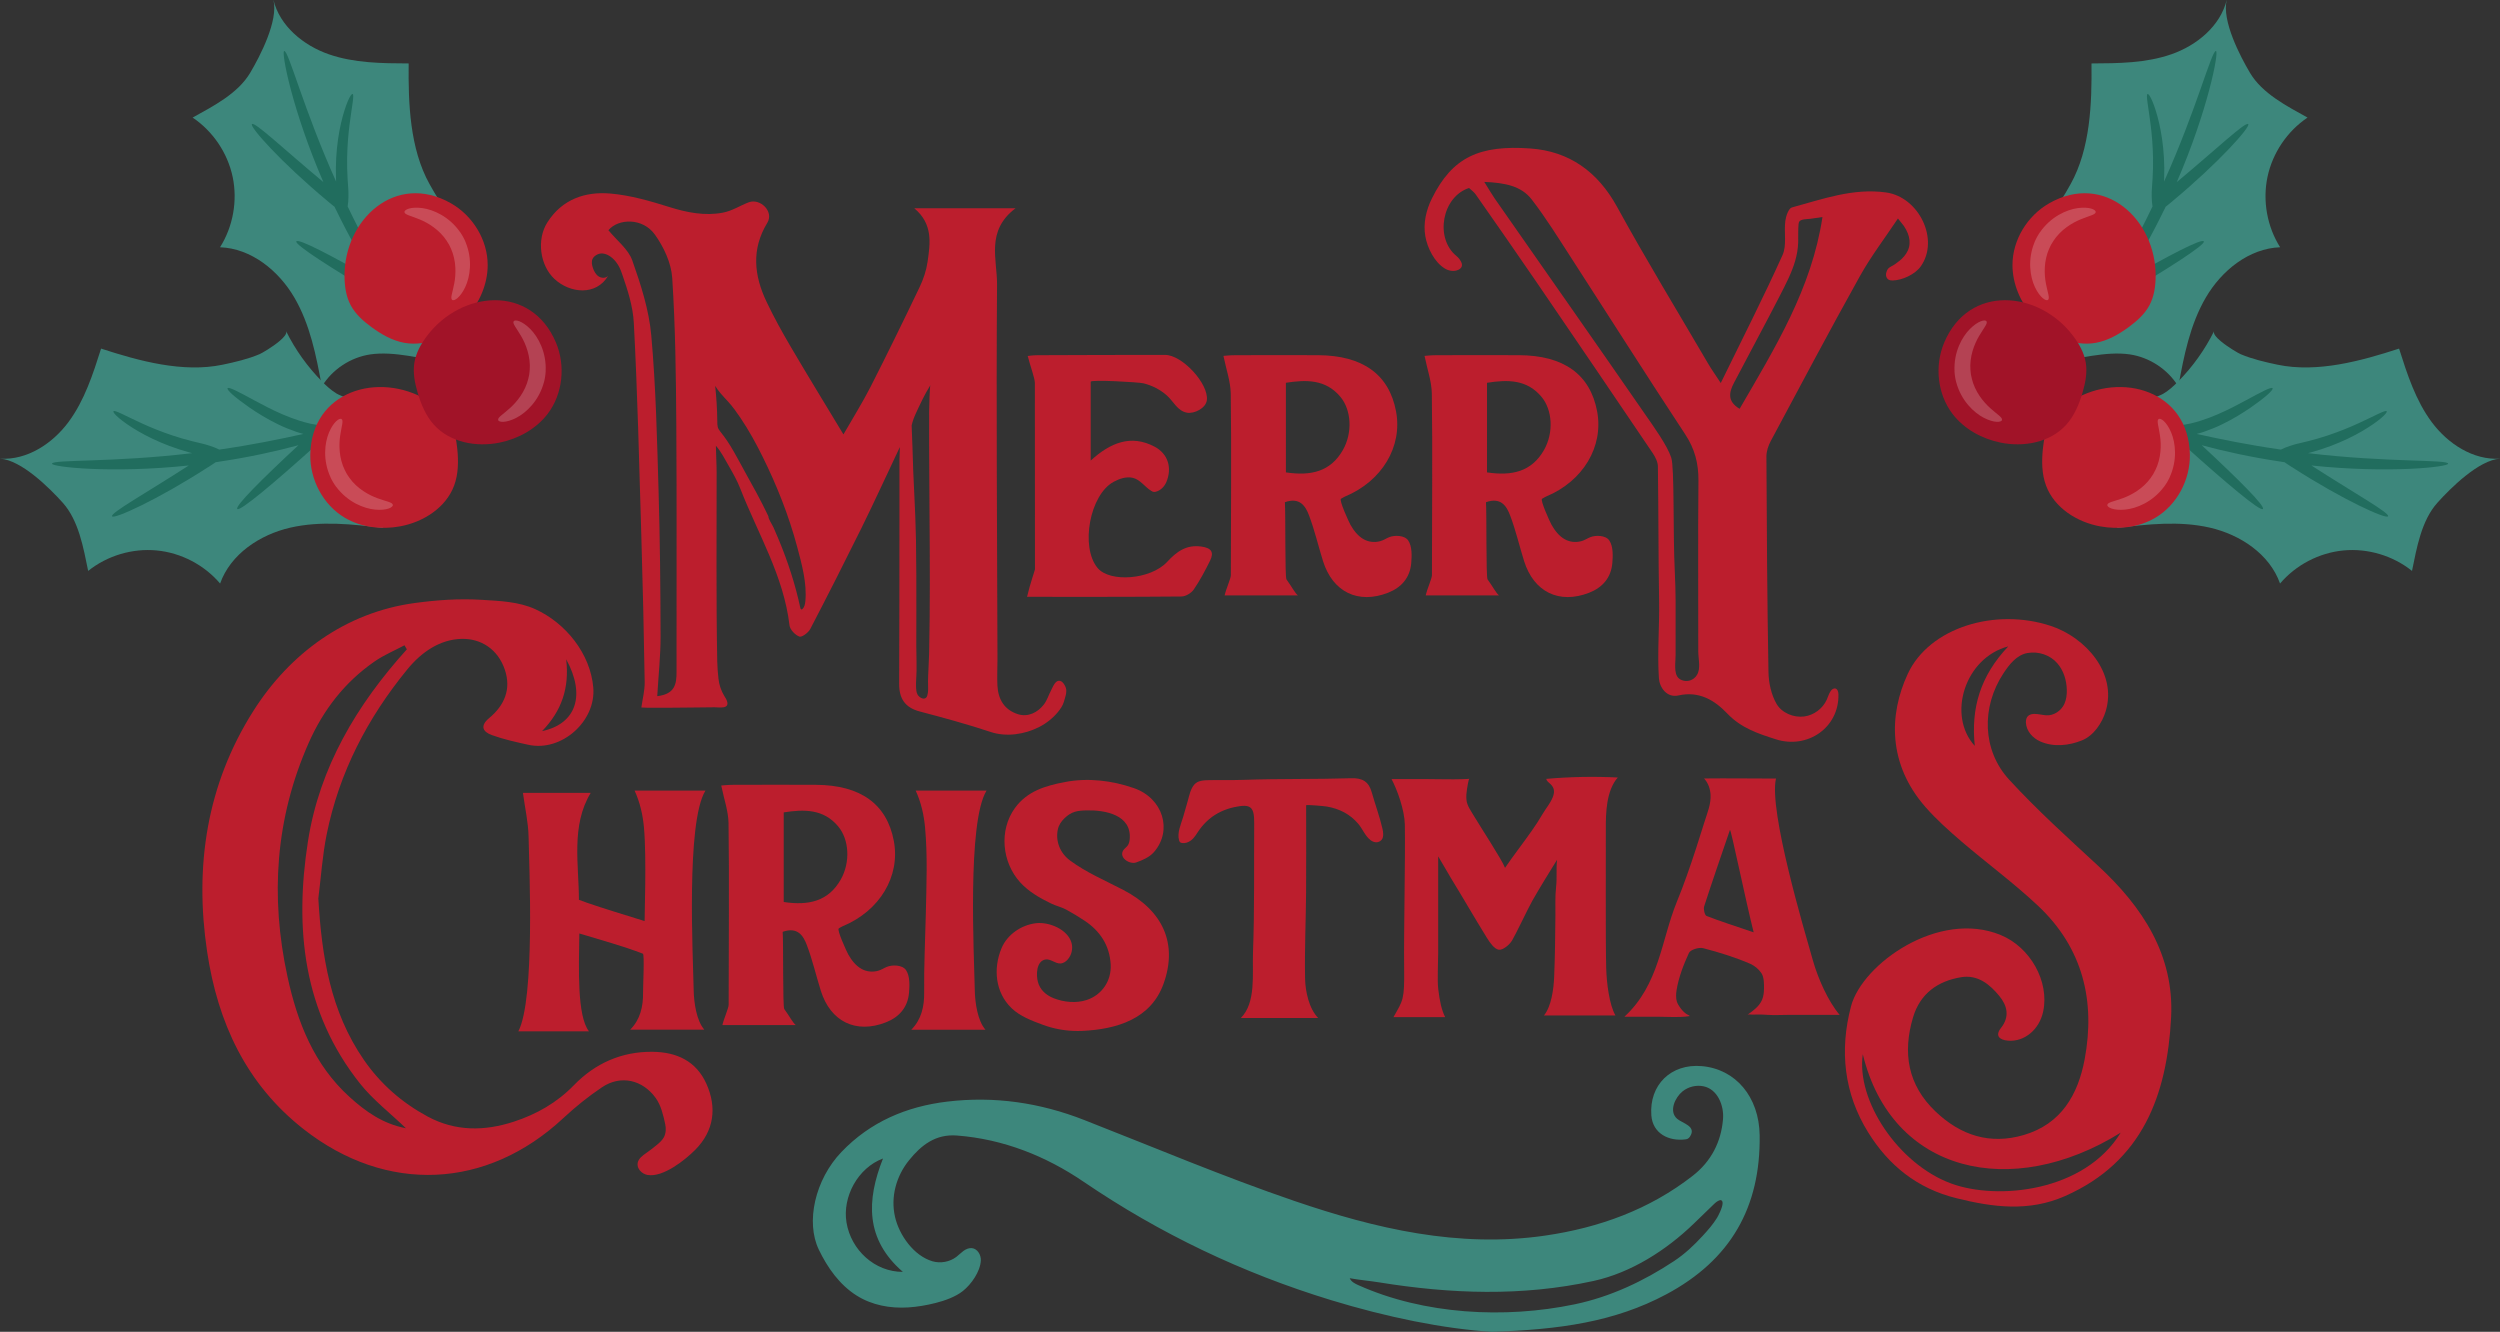 <?xml version="1.0" encoding="UTF-8"?><svg xmlns="http://www.w3.org/2000/svg" xmlns:xlink="http://www.w3.org/1999/xlink" height="834.6" preserveAspectRatio="xMidYMid meet" version="1.0" viewBox="16.6 32.7 1566.7 834.6" width="1566.7" zoomAndPan="magnify"><rect x="16.6" y="32.7" width="1566.7" height="834.6" fill="#333333" stroke="none"/><g><g><g id="change1_4"><path d="M951.48,867.32c-29.94-1.84-65.75-9.14-100.92-19.91c-55.38-16.95-106.91-41.49-154.96-74.18 c-23.46-15.96-50.12-26.68-79.31-28.92c-13.45-1.04-22.39,6.1-29.99,15.47c-8.04,9.91-11.69,23.01-8.8,35.56 c2.62,11.38,11.74,24.34,23.45,27.78c5.03,1.47,10.79,0.41,14.96-2.74c1.53-1.16,2.86-2.57,4.42-3.71 c1.56-1.13,3.44-1.99,5.35-1.79c3.49,0.37,5.76,4.23,5.59,7.74c-0.35,6.96-5.96,14.91-11.27,19.14 c-4.58,3.66-11.49,6.09-17.12,7.5c-5.59,1.4-11.29,2.41-17.05,2.77c-11.34,0.71-22.77-1.35-32.46-7.48 c-10.71-6.77-18.21-17.48-23.63-28.72c-8.32-17.27-2.42-43.89,14.24-61.28c18.03-18.81,40.67-28.44,66.25-31.5 c29.51-3.53,58.01,0.66,85.67,11.47c43.89,17.17,87.36,35.58,131.91,50.8c50.72,17.33,102.85,29.62,157.19,21.69 c33.68-4.92,65.2-16.25,92.41-37.48c11.52-8.98,17.86-21.19,18.99-35.67c0.65-8.21-3.34-18.62-12.31-20.42 c-4.54-0.91-9.47,0.3-13.07,3.21c-4.61,3.72-8.78,12.44-3.43,17.13c3.37,2.96,12.46,4.6,8.05,11.26 c-0.37,0.56-0.86,1.07-1.48,1.35c-0.45,0.2-0.94,0.27-1.43,0.34c-10.22,1.3-20.42-3.61-21.26-15.06 c-1.4-19.08,12.32-32.51,31.54-30.86c21.23,1.82,36.01,19.2,36.34,43.36c0.63,45.02-18.11,78.13-58.62,99.71 C1028.4,861.09,993.98,865.97,951.48,867.32z M1096.12,786.66c0-0.91-0.29-1.59-1.02-1.83c-0.25-0.08-0.52-0.03-0.77,0.04 c-1.57,0.46-2.81,1.63-3.98,2.77c-4.08,3.95-8.16,7.9-12.25,11.85c-17.21,16.65-39.3,30.82-62.95,35.98 c-44.75,9.77-89.45,8.11-134.25,0.87c-6.24-1.01-12.19-1.47-18.45-2.61c0.89,2.17,3.19,3.36,5.33,4.32 c41.17,18.48,91.75,21.2,135.63,12.04c22.38-4.67,43.34-14.54,62.33-27.13c6.77-4.49,12.37-9.78,17.84-15.72 c3.3-3.58,6.56-7.26,9.1-11.43C1093.21,794.92,1096.12,789.59,1096.12,786.66z M582.41,829.76 c-23.62-20.46-22.84-44.76-12.45-71.05c-15.8,5.88-25.55,24.11-22.87,40.14C549.96,816.04,564.73,829.8,582.41,829.76z" fill="#3d877c"/></g></g><g><g id="change2_17"><path d="M580.53,312.84c-6.7,14.18-16.95,36.37-23.9,50.43c-10.54,21.32-21.28,42.54-32.27,63.63 c-1.2,2.3-5.28,5.3-6.81,4.73c-2.64-0.98-5.86-4.34-6.18-7.01c-3.63-31.03-19.84-57.48-30.87-85.78 c-1.89-4.86-4.47-9.41-7.06-13.92c-2.53-4.4-4.88-9.07-8.21-12.92c0.05,5.58,0.47,11.14,0.47,16.74 c0.03,39.49-0.36,78.99,0.38,118.48c0.07,3.53,0.39,7.25,0.76,10.75c0.41,3.83,1.66,7.57,3.65,10.87 c0.63,1.04,1.34,2.06,1.71,3.21c1.69,5.2-4.75,3.86-7.86,3.89c-4.34,0.04-8.67,0.09-13.01,0.14c-8.62,0.09-17.24,0.2-25.86,0.15 c-2.31-0.01-4.63,0.03-6.94-0.16c0.73-5.32,2.16-10.65,2.08-15.96c-0.5-30.79-1.2-61.59-2.12-92.37 c-1.32-44.24-2.35-88.5-4.69-132.68c-0.55-10.47-3.89-20.67-7.29-30.5c-1.02-2.94-1.99-5.33-3.92-7.76 c-2.7-3.41-7.29-6.69-11.67-4.61c-1.22,0.58-2.35,1.47-2.94,2.69c-0.84,1.73-0.47,3.79,0.14,5.61c0.69,2.08,1.74,4.15,3.56,5.38 c1.81,1.23,4.54,1.3,6.02-0.31c-7.53,12.69-23.95,10.99-33.65,1.94c-9.15-8.54-11.24-24.75-4.42-35.45 c9.24-14.5,23.67-19.42,39.5-18.06c12.57,1.08,25.07,4.74,37.21,8.54c10.7,3.35,22.09,5.61,33.26,3.44 c6.06-1.17,10.6-4.37,16.2-6.48c7.19-2.72,15.98,5.76,11.66,12.84c-10.17,16.69-8.27,33.14-0.43,49.6 c4.61,9.67,9.82,19.09,15.25,28.33c10.47,17.83,21.29,35.45,32.89,54.69c5.98-10.44,11.96-19.95,17.04-29.92 c10.51-20.65,20.69-41.48,30.68-62.38c2.37-4.95,4.21-10.4,4.99-15.82c1.69-11.68,3.52-23.74-8.33-33.62c20.21,0,40.41,0,63.49,0 c-18.77,14.13-11.5,32.07-11.61,47.69c-0.57,78.23,0.07,156.47,0.27,234.71c0.01,5.51-0.31,11.03-0.05,16.53 c0.42,8.71,4.25,15.41,12.93,18.15c6.27,1.98,12.33-1.09,16.17-6.07c2.13-2.76,2.93-5.9,4.55-8.89c1.12-2.07,2.57-6.58,5.62-5.92 c1.01,0.22,1.78,1.04,2.38,1.89c0.58,0.83,1.08,1.74,1.33,2.72c0.69,2.71-0.58,5.84-1.29,8.41c-0.65,2.37-2.2,4.59-3.74,6.47 c-3.15,3.85-7.27,7.09-11.69,9.36c-9.16,4.69-20.6,6.44-30.5,3.15c-14.62-4.87-29.53-8.91-44.43-12.84 c-9.27-2.44-12.95-8.15-12.9-17.38c0.16-34.32,0.14-68.64,0.18-102.96c0.01-12.27,0-24.54,0-36.82L580.53,312.84z M428.48,468.97 c11.19-1.31,12.1-7.71,12.09-15.1c-0.07-51.6,0.21-103.2-0.14-154.8c-0.21-30.75-0.57-61.54-2.56-92.2 c-0.61-9.34-5.31-19.43-10.89-27.19c-7.68-10.69-22.95-10.06-29.1-2.71c5.36,6.55,12.48,11.92,14.96,18.94 c5.37,15.19,10.48,31.03,11.9,46.95c2.89,32.38,3.61,64.98,4.57,97.5c0.9,30.42,1.19,60.86,1.26,91.3 C430.59,443.62,429.27,455.59,428.48,468.97z M599.64,274.1c-3.7,5.93-6.65,12.3-9.55,18.66c-1.41,3.08-2.18,6.5-2.18,6.5 s0.45,10.7,0.53,14.13c0.4,19.31,1.88,38.59,2.19,57.9c0.23,14.62,0.25,29.24,0.23,43.86c-0.01,7.31-0.03,14.62-0.04,21.93 c-0.01,7.07,0.46,14.32-0.06,21.37c-0.12,1.69-0.15,3.32-0.09,5.04c0.05,1.5,0.21,3.04,0.88,4.38c0.81,1.61,3.75,3.7,5.48,2.01 c1.16-1.13,1.28-4.97,1.21-6.48c-0.11-2.41-0.06-4.83,0.02-7.24c0.15-4.69,0.5-9.36,0.6-14.05c0.31-14.62,0.43-29.25,0.44-43.87 c0.02-29.26-0.39-58.51-0.45-87.77c-0.01-6.61-0.01-13.21,0.02-19.82C598.86,287.83,599.27,274.7,599.64,274.1z M468.1,279.1 c-1.18-1.4-2.29-2.88-3.32-4.58c0.8,7.33,1.25,14.69,1.33,22.06c0.04,3.17,0.04,4.36,2.05,6.81c6.12,7.45,10.34,16.1,15,24.49 c5.18,9.33,10.4,18.67,14.96,28.32c0,1.88,2.41,5.21,3.19,6.98c1.09,2.47,2.16,4.95,3.2,7.45c5.79,13.85,10.5,28.33,13.65,43.06 c0.09,0.41,0.27,0.91,0.69,0.94c0.23,0.02,0.44-0.13,0.61-0.28c1.31-1.17,1.65-3.05,1.83-4.8c1.11-11.28-2.25-23.48-5.17-34.36 c-5.21-19.41-12.71-38.34-21.63-56.33c-4.09-8.26-8.53-16.38-13.68-24.03c-2.44-3.63-4.98-7.22-7.94-10.46 C471.2,282.54,469.59,280.88,468.1,279.1z" fill="#bc1e2d"/></g><g id="change2_4"><path d="M1286.49,483.09c0.2-0.61,0.51-1.16,0.96-1.62c1.08-1.1,2.74-1.39,4.28-1.37c2.4,0.03,4.76,0.69,7.16,0.87 c4.72,0.36,9.48-2.87,11.42-7.18c1.23-2.72,1.58-5.76,1.51-8.74c-0.13-5.99-1.97-12.08-5.89-16.62 c-4.58-5.32-11.94-7.72-18.81-6.48c-6.77,1.22-11.39,7.24-14.95,12.64c-13.94,21.07-13.45,48.23,3.51,66.7 c17.46,19.01,36.73,36.4,55.71,53.94c27.88,25.76,47.82,55.97,45.8,95.06c-2.5,48.27-17.69,90.51-66.61,112.02 c-22.62,9.95-45.07,6.98-68.08,1.25c-24.44-6.08-42.31-20.53-55.12-41.15c-15.21-24.47-18.08-51.38-10.78-79.09 c6.98-26.47,54.85-60.69,93.76-44.68c18.69,7.69,30.65,29.24,26.65,47.99c-2.42,11.34-11.76,19.06-21.96,18.24 c-5.59-0.45-8.29-3.19-4.46-7.99c5.79-7.27,3.64-14.27-0.98-19.92c-5.91-7.24-13.5-13.61-23.99-11.87 c-14.76,2.45-25.7,10.27-30.14,25.13c-6.65,22.29-3.35,42.42,14.08,59.04c15.7,14.97,34.03,20.94,55.2,14.76 c23.55-6.87,34.09-25.28,38.25-47.47c6.89-36.76-1.26-69.86-29.05-96.05c-15.24-14.36-32.25-26.83-48.18-40.49 c-7.86-6.74-15.67-13.73-22.48-21.49c-23.6-26.89-23.05-57.87-11.13-83.53c13.46-28.95,54.73-41.67,89.84-29.97 c21.37,7.12,41.45,29.3,34.2,53.37c-2.22,7.37-7.53,15.32-14.83,18.27c-8.24,3.33-17.83,4.39-26.17,0.7 c-4.79-2.12-8.77-6.5-9.03-11.89C1286.16,484.67,1286.24,483.84,1286.49,483.09z M1345.6,742.52 c-68.65,42.67-143.68,25.22-161.61-49.18c-4.28,28.97,22.2,68.83,55.36,81.04C1268.4,785.07,1322.93,779.66,1345.6,742.52z M1275.15,437.77c-27.22,7.1-38.51,43.24-20.99,62.37C1251.68,476.49,1257.59,456.31,1275.15,437.77z" fill="#bc1e2d"/></g><g id="change2_3"><path d="M216.09,595.75c2.1,36.03,7.5,70.61,28.46,101.03c10.43,15.14,23.83,26.88,39.99,35.6 c17.55,9.48,35.83,9.21,54.06,3.25c14.17-4.63,26.9-11.79,37.67-22.88c13.23-13.63,29.8-21.13,49.34-20.91 c15.17,0.17,27.29,5.87,33.66,20.01c6.73,14.95,4.8,29.5-6.88,41.32c-6.35,6.43-20.26,17.54-30,15.85 c-3.58-0.62-6.88-4.04-6.16-7.6c0.56-2.8,3.18-4.62,5.51-6.26c2.34-1.63,4.6-3.37,6.78-5.21c1.56-1.31,3.1-2.71,4.08-4.49 c1.36-2.5,1.47-5.52,0.87-8.3c-1.2-5.59-2.62-11.75-6-16.43c-8.24-11.39-21.88-14.52-33.58-6.68 c-8.58,5.75-16.73,12.33-24.29,19.37c-47.96,44.69-110.79,47.6-162.69,6.94c-36.12-28.3-53.88-66.95-60.51-111.24 c-8.01-53.53-0.28-104.67,28.9-150.77c22.94-36.24,57.97-61.81,100.93-67.71c13.93-1.91,28.02-2.91,42.07-2.05 c11.36,0.7,23.32,1.11,33.8,5.89c19.05,8.7,34.46,27.85,36.29,49.05c1.83,21.15-19.91,40.47-40.63,35.93 c-7.74-1.7-15.56-3.41-22.98-6.11c-5.57-2.02-7.59-5.7-1.65-10.63c9.6-7.97,14.01-18.15,9.78-30.49 c-4.34-12.66-14.84-19.46-27.06-19.16c-13.66,0.34-25.16,8.34-33.93,19.04c-25.01,30.52-42.8,64.73-50.63,103.59 C218.64,568.88,217.78,582.4,216.09,595.75z M271.57,439.62c-0.5-0.85-1-1.7-1.49-2.54c-6.25,3.33-12.88,6.1-18.67,10.1 c-18.73,12.93-32.22,30.41-41.36,51.08c-20.91,47.28-24.17,96.37-13.29,146.48c6.18,28.47,16.58,55.17,38.9,75.41 c9.97,9.04,20.81,16.84,35.34,19.6c-10.14-9.73-20.65-17.81-28.67-27.86c-35.88-45.02-41.19-97.49-32.76-151.82 C216.79,513.58,240.22,474.34,271.57,439.62z M371.41,445.86c2.09,17.94-2.77,32.27-15.12,45.03 C377.79,486.31,383.75,468.36,371.41,445.86z" fill="#bc1e2d"/></g><g id="change2_18"><path d="M937.21,150.51c-16.98,5.5-21.58,31.44-7.9,42.61c1.13,0.92,2.08,2.06,2.77,3.35 c0.51,0.93,0.89,2.01,0.62,3.03c-0.29,1.09-1.25,1.87-2.28,2.33c-2.66,1.2-5.88,0.66-8.38-0.86 c-6.52-3.96-10.93-12.89-12.21-20.15c-1.44-8.13,0.48-16.39,4.09-23.71c12.81-25.94,29.81-33.63,61.75-31.36 c24.26,1.72,42.18,14.48,54.29,36.54c18.28,33.31,38.08,65.79,57.27,98.59c1.86,3.18,4.02,6.18,7.73,11.85 c13.74-28.15,26.87-53.89,38.73-80.21c2.76-6.13,0.8-14.27,1.73-21.39c0.39-3.03,2.07-7.86,4.11-8.42 c19.3-5.24,38.34-12.27,59.04-9.4c20.59,2.86,33.62,29.59,21.71,46.34c-3.54,4.99-11.51,8.67-17.5,8.82 c-0.98,0.03-2.01-0.08-2.82-0.63c-0.8-0.55-1.29-1.5-1.41-2.47c-0.12-0.97,0.1-1.95,0.47-2.86c0.24-0.58,0.54-1.14,0.97-1.59 c1.12-1.18,2.88-1.65,4.15-2.65c1.41-1.11,2.9-2.05,4.2-3.3c2.11-2.02,3.86-4.48,4.59-7.35c0.74-2.89,0.33-5.9-0.74-8.66 c-0.65-1.68-1.54-3.26-2.54-4.75c-0.31-0.46-3.68-4.54-3.65-4.59c-8.22,12.34-16.94,23.75-23.86,36.17 c-19.03,34.16-37.35,68.71-55.79,103.19c-1.58,2.95-2.8,6.54-2.78,9.83c0.22,45.02,0.49,90.04,1.29,135.04 c0.12,6.74,1.73,14.17,5.04,19.91c3.33,5.78,10.83,8.79,17.29,7.95c6.13-0.79,11.71-4.96,14.22-10.6c0.8-1.8,1.32-3.75,2.45-5.36 c0.68-0.97,1.8-1.85,2.94-1.57c1.44,0.35,1.86,2.17,1.9,3.65c0.49,20.94-19.46,34.43-39.08,28.21 c-11.04-3.51-21.85-7.03-30.53-16.15c-7.81-8.21-17.54-14.32-30.66-11.37c-7.27,1.64-11.85-5.01-12.23-10.78 c-1.07-16.24,0.42-32.43,0.13-48.7c-0.51-28-0.35-56.02-0.76-84.03c-0.04-2.84-1.65-5.97-3.31-8.44 c-24.24-35.86-48.56-71.66-72.98-107.4c-12.51-18.31-25.22-36.48-37.92-54.65C940.24,152.92,938.49,151.73,937.21,150.51z M946.76,146.69c3.04,4.85,4.69,7.75,6.58,10.47c31.51,45.16,63.15,90.23,94.47,135.53c4.87,7.05,13.66,19.16,16.13,26.83 c2.11,6.56,0.97,46.78,2.26,72.31c0.58,11.5,0.52,23.03,0.47,34.54c-0.03,5.69-0.06,11.38-0.01,17.07 c0.04,3.96-1.31,11,1.77,14.15c0.55,0.57,1.25,0.98,1.98,1.28c3.61,1.51,7.63,0.13,9.66-3.21c2.5-4.1,0.8-10.16,0.8-14.72 c0.05-35.66-0.23-71.33,0.11-106.98c0.1-10.74-2.27-19.93-8.29-29.07c-24.21-36.72-47.72-73.9-71.61-110.84 c-7.96-12.3-15.68-24.82-24.62-36.39C969.99,149.31,959.88,147.24,946.76,146.69z M1143.97,172c-0.16,0.41-0.21,0.87-0.26,1.31 c-0.36,3.78-0.12,7.53-0.23,11.31c-0.11,3.96-0.81,7.88-1.92,11.68c-2.18,7.5-5.84,14.44-9.38,21.36 c-9.44,18.45-19.39,36.65-28.97,55.03c-3,5.76-4.35,11.52,3.58,16.2c22.11-38.15,45.13-75.18,51.91-120.18 c-2.5,0.36-5,0.73-7.49,1.09c-1.77,0.26-6,0.07-7.06,1.79C1144.09,171.73,1144.02,171.86,1143.97,172z" fill="#bc1e2d"/></g><g id="change2_11"><path d="M933.17,520.99c0.94-0.03,1.88-0.07,2.81-0.12c0.47-0.03,0.94-0.06,1.41-0.1c-0.46,0.04-1.36,5.81-1.46,6.45 c-0.36,2.23-0.55,4.51-0.33,6.76c0.33,3.48,2.62,6.59,4.38,9.57c3.87,6.57,17.99,28.08,19.78,33.01 c5.37-7.82,11.2-15.3,16.65-23.07c2.42-3.44,4.75-6.95,6.85-10.59c2.02-3.5,4.79-6.61,6.34-10.4c1.28-3.12,1.34-5.87-1.31-8.4 c-1.05-1-2.46-1.87-2.65-3.3c14.88-1.31,29.86-1.59,44.78-0.86c-7.23,8.28-7.56,22.24-7.48,32.74c0.09,11.55-0.24,69.3,0.23,86.6 c0.26,9.54,1.93,23.03,5.8,29.79c-12.47,0-32.2,0-44.81,0c4.66-5.7,6.09-16.46,6.41-24.33c0.52-12.78,0.67-25.57,0.78-38.36 c0.05-5.92-0.25-11.99,0.42-17.85c0.65-5.59-0.02-11.33,0.59-17c-5.27,8.5-10.53,17-15.49,25.68 c-2.48,4.34-10.49,21.26-12.7,24.9c-1.68,2.77-5.84,6.16-8.32,5.76c-2.84-0.45-5.59-4.47-7.47-7.5 c-7.62-12.29-14.8-24.85-22.37-37.17c-1.3-2.12-8.13-13.85-8.13-13.85c0,20.29,0.01,43.62,0,60.81c0,5.54-0.61,16.85,0.03,22.32 c0.88,7.46,2.09,13.18,4.33,17.63c-9.31,0-20.56,0-32.38,0c6.06-10.78,6.95-10.56,6.69-31.17c-0.27-21.61,0.82-69.78,0.43-89.51 c-0.18-9.16-4.74-21.73-8.32-28.49c7.4,0,14.81,0,22.21,0C918.28,520.94,925.76,521.23,933.17,520.99z" fill="#bc1e2d"/></g><g id="change2_6"><path d="M821.81,347.42c0.5,6.82-0.03,46.96,0.99,48.37c3.45,4.74,5.3,8.55,7.18,10.04c-16.5,0-32.44,0-45.93,0 c0.82-3.84,3.9-10.65,3.9-12.62c0-32.22,0.44-81.65-0.07-113.87c-0.12-7.59-2.85-15.13-4.57-23.62c0.77-0.05,4.04-0.41,7.3-0.42 c17.33-0.06,34.65-0.09,51.98-0.01c28.05,0.14,44.56,12.08,48.89,35.24c4.13,22.07-8.82,43.7-31.91,53.3 c-0.93,0.39-1.77,0.98-2.61,1.45c-1.36,0.77,5.03,14.69,5.92,16.26c2.03,3.6,4.7,7.12,8.38,9.14c3.16,1.74,6.75,2.09,10.23,1.18 c2.07-0.54,3.71-1.71,5.64-2.5c3.39-1.39,9.7-1.27,11.95,2.02c2.57,3.76,2.27,9.85,1.92,14.13c-0.76,9.23-6.19,15.39-14.49,18.63 c-18.82,7.37-34.74-0.46-40.8-19.8c-2.99-9.55-5.24-19.37-8.79-28.7C834.75,349.93,831.21,344.1,821.81,347.42z M822.45,328.73 c15.57,2.36,28.03-0.38,35.79-14.15c6.02-10.69,5.33-24.93-1.71-33.29c-9.2-10.91-21.26-10.72-34.08-8.71 C822.45,291.51,822.45,309.71,822.45,328.73z" fill="#bc1e2d"/></g><g id="change2_9"><path d="M947.83,347.42c0.5,6.82-0.03,46.96,0.99,48.37c3.45,4.74,5.3,8.55,7.18,10.04c-16.5,0-32.44,0-45.93,0 c0.81-3.84,3.9-10.65,3.9-12.62c0-32.22,0.44-81.65-0.07-113.87c-0.12-7.59-2.85-15.13-4.57-23.62c0.77-0.05,4.04-0.41,7.3-0.42 c17.33-0.06,34.65-0.09,51.98-0.01c28.05,0.14,44.56,12.08,48.89,35.24c4.13,22.07-8.82,43.7-31.91,53.3 c-0.93,0.39-1.77,0.98-2.61,1.45c-1.36,0.77,5.03,14.69,5.92,16.26c2.03,3.6,4.7,7.12,8.38,9.14c3.16,1.74,6.75,2.09,10.23,1.18 c2.07-0.54,3.71-1.71,5.64-2.5c3.39-1.39,9.7-1.27,11.95,2.02c2.57,3.76,2.27,9.85,1.92,14.13c-0.76,9.23-6.19,15.39-14.49,18.63 c-18.82,7.37-34.74-0.46-40.8-19.8c-2.99-9.55-5.24-19.37-8.79-28.7C960.77,349.93,957.23,344.1,947.83,347.42z M948.48,328.73 c15.57,2.36,28.03-0.38,35.79-14.15c6.02-10.69,5.33-24.93-1.71-33.29c-9.2-10.91-21.26-10.72-34.08-8.71 C948.48,291.51,948.48,309.71,948.48,328.73z" fill="#bc1e2d"/></g><g id="change2_5"><path d="M344.31,529.56c12.75,0,27.47,0,42.49,0c-12.47,20.51-7.42,45.06-7.4,67.03c0,0,3.21,1.21,5.07,1.85 c11,3.8,22.16,7.11,36.1,11.48c-0.15-1.21,1.33-39.59-0.41-58.62c-0.71-7.75-2.38-15.45-5.86-23.14c14.61,0,29.2,0,44.39,0 c-12.23,19.78-7.76,103.9-7.37,125.03c0.14,7.91,1.77,19.19,6.69,24.8c-12.62,0-30.31,0-46.49,0c6.35-6.35,8.19-14.6,8.08-23.31 c-0.05-4.04,0.97-23.89-0.11-24.31c-12.92-5.03-26.55-8.58-39.83-12.68c-0.33,22.24-1.44,51.64,6.02,61.31 c-15.16,0-29.69,0-44.22,0c10.51-20.41,6.77-102.42,6.4-121.8C347.71,548.38,345.67,539.57,344.31,529.56z" fill="#bc1e2d"/></g><g id="change2_8"><path d="M692.03,678.8c-7.48,0.02-14.97-1.3-21.98-3.91c-6.78-2.52-14.15-5.26-19.45-10.32 c-10.32-9.87-11.69-24.9-6.35-37.67c3.6-8.61,12.46-14.57,21.62-15.65c8.06-0.95,20,3.85,22.27,12.47 c0.92,3.49,0.03,7.41-2.32,10.16c-1.19,1.4-2.84,2.53-4.68,2.61c-3.32,0.14-6.25-3.13-9.52-2.47c-5.7,1.15-5.72,9.81-4.57,14.09 c1.31,4.89,5.11,8.23,9.69,10.08c6.36,2.56,14.2,3.37,20.79,1.21c9.66-3.16,15.69-12.08,15.12-22.31 c-0.68-12.05-6.81-21.11-16.47-27.47c-3.7-2.44-7.51-4.79-11.41-6.89c-2.97-1.6-6.29-2.27-9.37-3.77 c-7.08-3.43-14.1-7.4-19.45-13.28c-11.47-12.62-13.4-32.67-3.32-46.59c7.71-10.64,19.16-13.98,31.42-16.32 c14.43-2.75,29.35-0.95,43.15,3.83c18.18,6.3,24.42,26.44,12.56,40.09c-2.72,3.13-7.19,5.14-11.25,6.52 c-3.93,1.33-10.84-2.95-8.03-7.55c0.71-1.16,1.94-1.89,2.75-2.98c0.84-1.12,1.18-2.55,1.32-3.94 c1.46-15.37-15.28-18.44-26.9-18.19c-5.88,0.13-9.45,0.65-13.86,4.84c-2,1.9-3.65,4.28-4.24,6.98 c-1.62,7.44,1.38,14.95,7.55,19.53c10.16,7.55,22.18,12.64,33.53,18.55c24.89,12.97,34.08,33.7,25.22,58.56 c-7.94,22.43-29.6,28.74-51.11,29.74C693.82,678.78,692.92,678.8,692.03,678.8z" fill="#bc1e2d"/></g><g id="change2_14"><path d="M660.23,406.72c1.93-8.31,4.96-16.68,4.96-17.26c0-35-0.06-81.68-0.06-116.69c0-3.16-2.78-10.24-4.47-16.98 c0.23-0.02,3.14-0.48,6.05-0.49c26.69-0.11,53.38-0.19,80.06-0.19c10.67,0,27.35,18.04,26.15,28.35 c-0.6,5.11-8.05,8.75-12.6,7.84c-5.9-1.17-8.34-7.11-12.44-10.74c-4.22-3.74-9.26-6.3-14.71-7.65 c-2.9-0.72-33.05-2.45-33.05-0.98c0,16.16,0,32.1,0,49.4c12.26-11.17,25.21-16.59,40.09-8.68c8.49,4.51,10.99,13.38,7.35,22.07 c-1.2,2.85-3.56,5.33-6.55,6.11c-0.52,0.13-1.06,0.22-1.58,0.11c-0.45-0.09-0.86-0.32-1.25-0.56c-4.06-2.4-6.9-7.07-11.58-8.21 c-4.12-1-8.47,0.52-12.07,2.46c-14.98,8.05-21.05,40.82-10.08,54.02c7.63,9.19,33.17,7.36,43.56-3.82 c6.02-6.48,12-10.92,21.45-9.62c6.27,0.86,8.13,3.51,5.44,8.93c-3.08,6.19-6.32,12.37-10.23,18.04 c-1.53,2.22-5.05,4.31-7.68,4.33C724.15,406.82,691.34,406.72,660.23,406.72z" fill="#bc1e2d"/></g><g id="change2_15"><path d="M1034.58,669.87c21.91-20.18,23.05-47.99,32.82-71.9c4.5-11.01,8.4-22.24,12.08-33.55 c1.84-5.66,3.63-11.34,5.4-17.01c1.71-5.46,4.01-10.81,3.69-16.66c-0.2-3.73-1.5-7.49-4.08-10.2c15-0.18,30.05,0.06,45.08,0.06 c-4.63,20.04,17.84,95.32,23.13,113.96c3.21,11.31,9.57,25.72,16.77,34.12c-9.1,0-22.34,0-31.44,0c-4.59,0-9.3,0.31-13.87,0 c-1.95-0.13-3.82-0.25-5.81-0.21c-1.15,0.02-2.3,0.04-3.45,0.06c-0.63,0.01-2.69-0.3-3.17,0.06c3.61-2.53,7.39-5.28,9.11-9.33 c0.95-2.24,1.19-4.71,1.22-7.14c0.03-2.91,0.06-7.05-1.6-9.54c-1.64-2.48-4.26-4.69-6.98-5.88c-9.49-4.11-19.49-7.19-29.52-9.81 c-2.66-0.69-8,0.94-8.93,2.97c-3.44,7.5-6.51,15.45-7.79,23.54c-0.33,2.06-0.44,5.03,0.22,7.01c0.45,1.35,1.22,2.58,2.05,3.73 c1.43,1.97,3.15,3.84,5.4,4.79c0.25,0.11,0.54,0.26,0.54,0.53c-6.36,1.01-13.18,0.39-19.6,0.39 C1048.75,669.87,1041.66,669.87,1034.58,669.87z M1100.73,552.77c-4.76,13.91-11.66,33.91-16.16,47.9 c-0.56,1.76,0.33,5.58,1.5,6.04c8.75,3.43,17.73,6.26,29.51,10.26C1110.17,595.37,1101.49,552.72,1100.73,552.77z" fill="#bc1e2d"/></g><g id="change2_12"><path d="M835.13,537.38c0,18.76,0.11,36.66-0.03,54.56c-0.14,18.01-0.99,36.02-0.63,54.02 c0.16,7.93,2.42,18.81,8.22,24.72c-13.34,0-32.25,0-48.51,0c9.67-9.6,7.14-27.55,7.65-41.23c1-26.99,0.57-54.03,0.75-81.04 c0.07-10.26-2.26-12.08-12.46-9.89c-5.73,1.23-11.14,3.67-15.65,7.44c-2.27,1.9-4.29,4.1-6.05,6.48 c-1.79,2.41-3.02,5.12-5.5,6.97c-1.65,1.23-3.77,1.96-5.78,1.54c-0.35-0.07-0.7-0.19-0.98-0.42c-0.35-0.29-0.52-0.73-0.65-1.16 c-1.37-4.73,1.18-10.12,2.52-14.6c0.98-3.28,1.9-6.58,2.84-9.87c0.97-3.42,1.76-7.8,4.2-10.56c2.24-2.55,5.84-2.65,9-2.73 c7.28-0.19,14.55,0.08,21.83-0.18c22.47-0.8,44.98-0.31,67.45-1.02c7.18-0.23,11.04,2.18,12.91,8.88 c2.15,7.67,4.97,15.17,6.74,22.92c0.44,1.9,0.8,4.92-0.41,6.57c-0.73,1-1.91,1.65-3.14,1.76c-1.38,0.12-2.76-0.44-3.87-1.27 c-3.49-2.58-5.07-7.14-7.87-10.4c-2.42-2.82-5.31-5.21-8.57-6.99c-3.44-1.88-7.22-3.07-11.07-3.74 C846.94,537.92,835.13,536.81,835.13,537.38z" fill="#bc1e2d"/></g><g id="change2_2"><path d="M507.09,616.66c0.5,6.82-0.03,46.96,0.99,48.37c3.45,4.74,5.3,8.55,7.18,10.04c-16.5,0-32.44,0-45.93,0 c0.82-3.84,3.9-10.65,3.9-12.62c0-32.22,0.44-81.65-0.07-113.87c-0.12-7.59-2.85-15.13-4.57-23.62c0.77-0.05,4.03-0.41,7.3-0.42 c17.33-0.06,34.66-0.09,51.98-0.01c28.05,0.14,44.56,12.08,48.89,35.24c4.13,22.08-8.82,43.7-31.91,53.3 c-0.93,0.39-1.77,0.98-2.61,1.45c-1.37,0.77,5.03,14.69,5.92,16.26c2.03,3.6,4.7,7.12,8.38,9.14c3.17,1.74,6.75,2.09,10.23,1.18 c2.07-0.54,3.71-1.71,5.64-2.5c3.39-1.39,9.7-1.27,11.95,2.02c2.57,3.76,2.27,9.85,1.92,14.13c-0.76,9.23-6.19,15.38-14.49,18.63 c-18.82,7.37-34.74-0.46-40.8-19.8c-2.99-9.55-5.24-19.37-8.79-28.7C520.03,619.16,516.49,613.34,507.09,616.66z M507.74,597.96 c15.57,2.36,28.03-0.38,35.79-14.15c6.02-10.68,5.33-24.93-1.71-33.29c-9.2-10.91-21.26-10.72-34.08-8.71 C507.74,560.75,507.74,578.95,507.74,597.96z" fill="#bc1e2d"/></g><g id="change2_16"><path d="M634.85,528.17h-44.39c3.48,7.69,5.15,15.39,5.86,23.14c1.64,17.91,0.87,36.1,0.47,54.05 c-0.36,16.43-1.23,32.9-1.03,49.33c0.11,8.71-1.73,16.96-8.08,23.31h46.49c-4.92-5.61-6.55-16.88-6.69-24.8 C627.09,632.07,622.62,547.94,634.85,528.17z" fill="#bc1e2d"/></g></g><g><g><g id="change1_2"><path d="M1408.31,246.51c4.44,3.71,10.89,7.48,12.42,8.13c7.13,3.05,15.67,5.06,23.24,6.63 c24.9,5.17,52.24-2.35,76.08-10.11c5.11,16.09,10.39,32.51,20.46,46.07c10.07,13.55,25.99,23.96,42.84,22.91 c-13.29,0.82-31.02,18.4-39.28,27.62c-10.02,11.18-12.95,28.24-15.92,42.72c-11.95-9.58-27.7-14.28-42.95-12.83 c-15.25,1.46-29.82,9.06-39.74,20.74c-6.52-18.44-24.91-30.64-43.97-35.02c-19.06-4.37-38.94-2.19-58.35,0.22 c8.27-9.45,12.06-22.65,10.08-35.05c-2.41-15.05-12.65-30.39-19-44.14c3.73,8.07,33.45-2.19,38.21-5.04 c3.42-2.05,6.38-4.77,9.18-7.6c9.12-9.23,16.75-19.93,22.52-31.55C1403.39,241.71,1405.42,244.1,1408.31,246.51z" fill="#3d877c"/></g><g id="change3_3"><path d="M1550.8,323.28c-0.12-2.75-38.43-0.66-87.82-6.6c0.64-0.17,1.27-0.33,1.84-0.48 c4.39-1.21,8.54-2.58,12.41-4.03c7.75-2.93,14.39-6.2,19.7-9.3c10.64-6.24,16.04-11.46,15.35-12.43 c-0.71-1.02-7.04,2.66-17.85,7.61c-5.4,2.47-11.97,5.18-19.49,7.67c-3.76,1.24-7.77,2.41-11.98,3.47 c-2.16,0.52-4.36,1.05-6.59,1.59c-1.28,0.27-7,1.87-10.39,3.67c-20.32-2.9-38.4-6.62-52.72-9.81c1.5-0.42,3.02-0.83,4.45-1.32 c4.11-1.43,7.97-2.99,11.48-4.73c7.07-3.41,12.93-7.13,17.68-10.36c9.45-6.55,14.58-11.23,13.9-12.26 c-0.66-1.01-6.84,2.22-16.74,7.62c-4.97,2.65-10.88,5.85-17.7,8.77c-3.39,1.5-7.05,2.83-10.87,4.06 c-1.92,0.61-3.89,1.14-5.91,1.62l-0.79,0.19l-1.49,0.26l-3.01,0.53c-2.07,0.36-4.17,0.73-6.27,1.1l-0.05-0.02l-0.01,0 l-2.54,0.45c-9.59-2.19-15.23-3.35-15.55-2.33c-0.35,0.89,7.16,4.38,20.15,8.61c1.75,1.6,3.5,3.2,5.28,4.83l0.01,0l0.02-0.02 c26.68,24.08,47.88,41.79,49.4,40.03c1.54-1.78-15.08-18.38-38.32-39.97c13.82,3.74,30.83,7.53,49.8,10.33l-0.01,0.03l0.01,0 c0.7,0.1,1.38,0.2,2.07,0.29c0.27,0.19,0.5,0.37,0.81,0.57c1.28,0.84,2.57,1.69,3.87,2.55l0.01,0l0.02-0.03 c32.21,20.78,59.2,32.82,60.19,30.81c1.1-2.14-20.26-13.94-48.06-31.85C1513.82,329.55,1551.02,325.31,1550.8,323.28z" fill="#216d5e"/></g></g><g><g id="change1_5"><path d="M1289.45,177.71c4.87-3.13,10.39-8.16,11.47-9.42c5.04-5.89,9.52-13.44,13.28-20.2 c12.38-22.22,13.37-50.56,13.1-75.63c16.88-0.07,34.13-0.2,50.08-5.76c15.94-5.56,30.63-17.64,34.67-34.03 c-3.19,12.93,8.29,35.1,14.62,45.75c7.67,12.9,23.08,20.79,36.01,27.96c-12.72,8.54-21.91,22.16-25.08,37.15 c-3.16,14.99-0.26,31.17,7.91,44.12c-19.54,0.71-36.69,14.61-46.56,31.49s-13.73,36.51-17.24,55.75 c-6.55-10.71-18.01-18.28-30.43-20.1c-15.08-2.2-32.79,2.99-47.8,4.93c8.82-1.14,7.91-32.57,6.61-37.97 c-0.94-3.87-2.64-7.52-4.51-11.04c-6.09-11.46-14.01-21.94-23.38-30.92C1283.4,180.97,1286.29,179.74,1289.45,177.71z" fill="#3d877c"/></g><g id="change3_2"><path d="M1405.3,64.68c-2.67-0.7-12.11,36.48-32.55,81.83c0.03-0.67,0.06-1.31,0.09-1.9 c0.16-4.55,0.09-8.92-0.14-13.05c-0.48-8.27-1.61-15.59-2.99-21.58c-2.77-12.02-6.15-18.74-7.27-18.36 c-1.19,0.37,0.44,7.51,1.92,19.31c0.74,5.89,1.37,12.97,1.5,20.89c0.06,3.96-0.02,8.13-0.27,12.47 c-0.15,2.21-0.3,4.47-0.45,6.77c-0.13,1.3-0.31,7.24,0.39,11.02c-8.84,18.52-17.8,34.66-25.12,47.37 c0.05-1.56,0.11-3.13,0.07-4.64c-0.13-4.35-0.47-8.5-1.09-12.37c-1.14-7.76-2.94-14.46-4.6-19.97 c-3.43-10.98-6.36-17.27-7.54-16.93c-1.16,0.33,0.08,7.19,2.27,18.25c1.04,5.53,2.33,12.13,3.08,19.51 c0.42,3.69,0.6,7.57,0.62,11.59c0.01,2.01-0.07,4.05-0.22,6.12l-0.05,0.81l-0.19,1.5l-0.39,3.04c-0.27,2.09-0.55,4.19-0.83,6.31 l-0.04,0.04l0,0.01l-0.33,2.56c-4.96,8.49-7.75,13.53-6.88,14.14c0.75,0.6,6.33-5.53,14.24-16.65c2.05-1.19,4.1-2.38,6.19-3.6 l0.01,0l-0.02-0.03c30.96-18.26,54.19-33.2,52.97-35.18c-1.24-2-22.05,8.9-49.6,24.62c7.7-12.07,16.4-27.17,24.75-44.43 l0.03,0.01l0-0.01c0.3-0.64,0.6-1.26,0.9-1.89c0.26-0.21,0.51-0.37,0.78-0.6c1.19-0.97,2.38-1.95,3.59-2.93l0.01,0l-0.02-0.03 c29.46-24.53,49.02-46.68,47.39-48.23c-1.71-1.68-19.36,15.16-44.76,36.34C1400.24,101.85,1407.31,65.08,1405.3,64.68z" fill="#216d5e"/></g></g><g><g><g id="change2_13"><path d="M1388.94,317.61c-0.66-39.97-42.9-52.36-73.26-34.15c-5.4,3.24-10.49,7.29-13.76,12.68 c-3.26,5.38-4.48,11.75-5.11,18.01c-0.77,7.68-0.68,15.62,2,22.86c5.15,13.87,19.32,22.88,33.87,25.55 c11.77,2.16,24.41,0.67,34.7-5.44C1380.91,349.1,1389.2,333.32,1388.94,317.61z" fill="#bc1e2d"/></g><g><g id="change4_1" opacity=".2"><path d="M1337.23,349.09c-0.24,1.57,3.85,3.65,11.08,2.97c7.05-0.65,17.22-4.69,24.34-14.19l0.03,0.02l0,0 c0.73-0.93,1.31-1.95,1.95-2.92c0.55-1.03,1.17-2.02,1.65-3.1l0,0l-0.03-0.02c4.99-10.78,3.72-21.64,0.96-28.16 c-2.83-6.68-6.6-9.3-7.87-8.35c-1.35,0.93,0.06,4.57,0.89,10.36c0.84,5.71,0.86,14.04-3.01,21.85l-0.04-0.02v0 c-0.35,0.8-0.8,1.51-1.18,2.27c-0.49,0.7-0.9,1.44-1.44,2.12l0,0l0.04,0.03c-5.04,7.11-12.39,11.04-17.82,13.01 C1341.28,346.97,1337.4,347.46,1337.23,349.09z" fill="#fff"/></g></g></g><g><g id="change2_1"><path d="M1300.8,160.09c34.73-19.78,66.91,10.25,66.7,45.66c-0.04,6.3-0.93,12.74-3.91,18.3 c-2.97,5.54-7.83,9.84-12.89,13.57c-6.22,4.57-13.1,8.55-20.69,9.92c-14.56,2.63-29.53-4.97-39.24-16.14 c-7.85-9.03-13.01-20.67-12.99-32.63C1277.78,183.04,1287.14,167.86,1300.8,160.09z" fill="#bc1e2d"/></g><g opacity=".2"><g id="change4_4"><path d="M1300.04,220.62c-1.23,1-5.1-1.46-8.2-8.02c-3.02-6.4-4.74-17.2-0.19-28.17l-0.03-0.01l0,0 c0.43-1.1,1.01-2.12,1.52-3.16c0.6-1,1.14-2.04,1.83-3l0,0l0.03,0.02c6.73-9.78,16.73-14.23,23.74-15.17 c7.19-0.97,11.36,0.94,11.19,2.52c-0.11,1.63-3.96,2.28-9.37,4.51c-5.34,2.19-12.52,6.41-17.27,13.72l0.04,0.02l0,0 c-0.51,0.7-0.89,1.46-1.36,2.18c-0.35,0.78-0.78,1.51-1.09,2.32l0,0l-0.04-0.02c-3.55,7.96-3.19,16.29-2.12,21.96 C1299.8,216.06,1301.36,219.64,1300.04,220.62z" fill="#fff"/></g></g></g><g><g id="change5_2"><path d="M1234.99,247.39c15.54-36.83,59.35-32.55,80.71-4.31c3.8,5.02,7.01,10.69,8.02,16.9 c1.01,6.21-0.23,12.57-1.99,18.61c-2.16,7.41-5.2,14.75-10.4,20.45c-9.96,10.94-26.47,14.01-40.96,11.05 c-11.72-2.39-22.89-8.5-30.16-18C1230.68,279.61,1228.88,261.88,1234.99,247.39z" fill="#a11328"/></g><g><g id="change4_2" opacity=".2"><path d="M1271.21,295.91c-0.37,1.54-4.93,1.94-11.39-1.38c-6.29-3.24-14.22-10.78-17.28-22.25l-0.03,0.01l0,0 c-0.32-1.14-0.48-2.3-0.71-3.44c-0.13-1.16-0.33-2.31-0.37-3.49l0,0l0.04,0c-0.61-11.86,4.63-21.47,9.62-26.48 c5.12-5.14,9.59-6.16,10.41-4.81c0.91,1.36-1.76,4.22-4.69,9.28c-2.91,4.98-6.05,12.7-5.37,21.4l0.04,0v0 c0.02,0.87,0.18,1.7,0.25,2.55c0.2,0.83,0.3,1.67,0.55,2.5l0,0l-0.04,0.01c2.02,8.48,7.37,14.87,11.67,18.72 C1268.24,292.44,1271.65,294.33,1271.21,295.91z" fill="#fff"/></g></g></g></g></g><g><g><g id="change1_1"><path d="M191.69,246.51c-4.44,3.71-10.89,7.48-12.42,8.13c-7.13,3.05-15.67,5.06-23.24,6.63 c-24.9,5.17-52.24-2.35-76.08-10.11c-5.11,16.09-10.39,32.51-20.46,46.07c-10.07,13.55-25.99,23.96-42.84,22.91 c13.29,0.82,31.02,18.4,39.28,27.62c10.02,11.18,12.95,28.24,15.92,42.72c11.95-9.58,27.7-14.28,42.95-12.83 c15.25,1.46,29.82,9.06,39.74,20.74c6.52-18.44,24.91-30.64,43.97-35.02c19.06-4.37,38.94-2.19,58.35,0.22 c-8.27-9.45-12.06-22.65-10.08-35.05c2.41-15.05,12.65-30.39,19-44.14c-3.73,8.07-33.45-2.19-38.21-5.04 c-3.42-2.05-6.38-4.77-9.18-7.6c-9.12-9.23-16.75-19.93-22.52-31.55C196.61,241.71,194.58,244.1,191.69,246.51z" fill="#3d877c"/></g><g id="change3_1"><path d="M49.2,323.28c0.12-2.75,38.43-0.66,87.82-6.6c-0.64-0.17-1.27-0.33-1.84-0.48 c-4.39-1.21-8.54-2.58-12.41-4.03c-7.75-2.93-14.39-6.2-19.7-9.3c-10.64-6.24-16.04-11.46-15.35-12.43 c0.71-1.02,7.04,2.66,17.85,7.61c5.4,2.47,11.97,5.18,19.49,7.67c3.76,1.24,7.77,2.41,11.98,3.47c2.16,0.52,4.36,1.05,6.59,1.59 c1.28,0.27,7,1.87,10.39,3.67c20.31-2.9,38.4-6.62,52.72-9.81c-1.5-0.42-3.02-0.83-4.45-1.32c-4.11-1.43-7.97-2.99-11.48-4.73 c-7.07-3.41-12.92-7.13-17.68-10.36c-9.45-6.55-14.58-11.23-13.9-12.26c0.66-1.01,6.83,2.22,16.74,7.62 c4.97,2.65,10.88,5.85,17.7,8.77c3.39,1.5,7.05,2.83,10.87,4.06c1.92,0.61,3.89,1.14,5.91,1.62l0.79,0.19l1.5,0.26l3.01,0.53 c2.07,0.36,4.17,0.73,6.27,1.1l0.05-0.02l0.01,0l2.54,0.45c9.59-2.19,15.23-3.35,15.55-2.33c0.35,0.89-7.16,4.38-20.15,8.61 c-1.75,1.6-3.5,3.2-5.28,4.83l-0.01,0l-0.02-0.02c-26.68,24.08-47.88,41.79-49.4,40.03c-1.54-1.78,15.08-18.38,38.32-39.97 c-13.82,3.74-30.83,7.53-49.8,10.33l0,0.03l-0.01,0c-0.7,0.1-1.38,0.2-2.07,0.29c-0.27,0.19-0.5,0.37-0.81,0.57 c-1.28,0.84-2.57,1.69-3.87,2.55l-0.01,0l-0.02-0.03c-32.21,20.78-59.2,32.82-60.19,30.81c-1.1-2.14,20.26-13.94,48.06-31.85 C86.18,329.55,48.98,325.31,49.2,323.28z" fill="#216d5e"/></g></g><g><g id="change1_3"><path d="M310.55,177.71c-4.86-3.13-10.39-8.16-11.47-9.42c-5.04-5.89-9.52-13.44-13.28-20.2 c-12.38-22.22-13.37-50.56-13.1-75.63c-16.88-0.07-34.13-0.2-50.08-5.76c-15.94-5.56-30.63-17.64-34.67-34.03 c3.19,12.93-8.29,35.1-14.62,45.75c-7.67,12.9-23.08,20.79-36.01,27.96c12.71,8.54,21.91,22.16,25.08,37.15 c3.16,14.99,0.26,31.17-7.91,44.12c19.54,0.71,36.69,14.61,46.56,31.49c9.87,16.88,13.73,36.51,17.24,55.75 c6.55-10.71,18.01-18.28,30.43-20.1c15.08-2.2,32.79,2.99,47.8,4.93c-8.82-1.14-7.91-32.57-6.61-37.97 c0.93-3.87,2.64-7.52,4.51-11.04c6.08-11.46,14.01-21.94,23.37-30.92C316.6,180.97,313.71,179.74,310.55,177.71z" fill="#3d877c"/></g><g id="change3_4"><path d="M194.7,64.68c2.66-0.7,12.11,36.48,32.55,81.83c-0.03-0.67-0.06-1.31-0.09-1.9 c-0.16-4.55-0.09-8.92,0.14-13.05c0.48-8.27,1.61-15.59,2.99-21.58c2.77-12.02,6.15-18.74,7.28-18.36 c1.19,0.37-0.44,7.51-1.93,19.31c-0.74,5.89-1.37,12.97-1.5,20.89c-0.05,3.96,0.02,8.13,0.27,12.47 c0.15,2.21,0.3,4.47,0.45,6.77c0.13,1.3,0.31,7.24-0.39,11.02c8.84,18.52,17.8,34.66,25.12,47.37 c-0.05-1.56-0.11-3.13-0.07-4.64c0.13-4.35,0.47-8.5,1.09-12.37c1.14-7.76,2.94-14.46,4.6-19.97 c3.43-10.98,6.36-17.27,7.54-16.93c1.16,0.33-0.08,7.19-2.27,18.25c-1.05,5.53-2.33,12.13-3.08,19.51 c-0.42,3.69-0.6,7.57-0.62,11.59c0,2.01,0.07,4.05,0.22,6.12l0.05,0.81l0.19,1.5l0.39,3.04c0.27,2.09,0.55,4.19,0.82,6.31 l0.04,0.04l0,0.01l0.33,2.56c4.96,8.49,7.75,13.53,6.88,14.14c-0.75,0.6-6.33-5.53-14.24-16.65c-2.05-1.19-4.1-2.38-6.19-3.6 l0,0l0.02-0.03c-30.96-18.26-54.19-33.2-52.97-35.18c1.24-2,22.05,8.9,49.6,24.62c-7.7-12.07-16.4-27.17-24.75-44.43l-0.03,0.01 l0-0.01c-0.3-0.64-0.6-1.26-0.9-1.89c-0.26-0.21-0.51-0.37-0.78-0.6c-1.19-0.97-2.38-1.95-3.59-2.93l-0.01,0l0.02-0.03 c-29.46-24.53-49.02-46.68-47.39-48.23c1.71-1.68,19.36,15.16,44.76,36.34C199.76,101.85,192.69,65.08,194.7,64.68z" fill="#216d5e"/></g></g><g><g><g id="change2_7"><path d="M211.06,317.61c0.66-39.97,42.9-52.36,73.26-34.15c5.4,3.24,10.49,7.29,13.76,12.68 c3.26,5.38,4.48,11.75,5.11,18.01c0.77,7.68,0.68,15.62-2,22.86c-5.15,13.87-19.32,22.88-33.87,25.55 c-11.77,2.16-24.41,0.67-34.7-5.44C219.09,349.1,210.8,333.32,211.06,317.61z" fill="#bc1e2d"/></g><g><g id="change4_3" opacity=".2"><path d="M262.78,349.09c0.24,1.57-3.85,3.65-11.08,2.97c-7.05-0.65-17.22-4.69-24.34-14.19l-0.03,0.02l0,0 c-0.73-0.93-1.31-1.95-1.95-2.92c-0.55-1.03-1.17-2.02-1.65-3.1l0,0l0.03-0.02c-4.99-10.78-3.72-21.64-0.96-28.16 c2.83-6.68,6.59-9.3,7.87-8.35c1.35,0.93-0.06,4.57-0.89,10.36c-0.84,5.71-0.86,14.04,3.01,21.85l0.04-0.02l0,0 c0.34,0.8,0.8,1.51,1.18,2.27c0.49,0.7,0.9,1.44,1.44,2.12l0,0l-0.03,0.03c5.04,7.11,12.39,11.04,17.81,13.01 C258.72,346.97,262.6,347.46,262.78,349.09z" fill="#fff"/></g></g></g><g><g id="change2_10"><path d="M299.2,160.09c-34.73-19.78-66.91,10.25-66.7,45.66c0.04,6.3,0.93,12.74,3.91,18.3 c2.97,5.54,7.82,9.84,12.89,13.57c6.22,4.57,13.1,8.55,20.69,9.92c14.56,2.63,29.53-4.97,39.24-16.14 c7.85-9.03,13.01-20.67,12.99-32.63C322.22,183.04,312.86,167.86,299.2,160.09z" fill="#bc1e2d"/></g><g opacity=".2"><g id="change4_6"><path d="M299.96,220.62c1.23,1,5.1-1.46,8.2-8.02c3.03-6.4,4.74-17.2,0.19-28.17l0.03-0.01l0,0 c-0.43-1.1-1.01-2.12-1.52-3.16c-0.6-1-1.14-2.04-1.83-3l0,0l-0.03,0.02c-6.73-9.78-16.73-14.23-23.74-15.17 c-7.19-0.97-11.36,0.94-11.19,2.52c0.11,1.63,3.96,2.28,9.37,4.51c5.34,2.19,12.52,6.41,17.27,13.72l-0.04,0.02l0,0 c0.51,0.7,0.89,1.46,1.36,2.18c0.35,0.78,0.78,1.51,1.09,2.32l0,0l0.04-0.02c3.55,7.96,3.19,16.29,2.12,21.96 C300.2,216.06,298.64,219.64,299.96,220.62z" fill="#fff"/></g></g></g><g><g id="change5_1"><path d="M365.01,247.39c-15.54-36.83-59.35-32.55-80.71-4.31c-3.8,5.02-7.01,10.69-8.02,16.9 c-1.01,6.21,0.23,12.57,1.99,18.61c2.16,7.41,5.2,14.75,10.4,20.45c9.96,10.94,26.47,14.01,40.96,11.05 c11.72-2.39,22.89-8.5,30.16-18C369.32,279.61,371.12,261.88,365.01,247.39z" fill="#a11328"/></g><g><g id="change4_5" opacity=".2"><path d="M328.79,295.91c0.37,1.54,4.93,1.94,11.39-1.38c6.29-3.24,14.22-10.78,17.28-22.25l0.03,0.01l0,0 c0.32-1.14,0.48-2.3,0.71-3.44c0.13-1.16,0.33-2.31,0.37-3.49v0l-0.03,0c0.61-11.86-4.63-21.47-9.62-26.48 c-5.12-5.14-9.59-6.16-10.41-4.81c-0.91,1.36,1.76,4.22,4.69,9.28c2.91,4.98,6.04,12.7,5.36,21.4l-0.04,0v0 c-0.02,0.87-0.18,1.7-0.25,2.55c-0.2,0.83-0.3,1.67-0.55,2.5l0,0l0.04,0.01c-2.02,8.48-7.37,14.87-11.67,18.72 C331.76,292.44,328.35,294.33,328.79,295.91z" fill="#fff"/></g></g></g></g></g></g></svg>